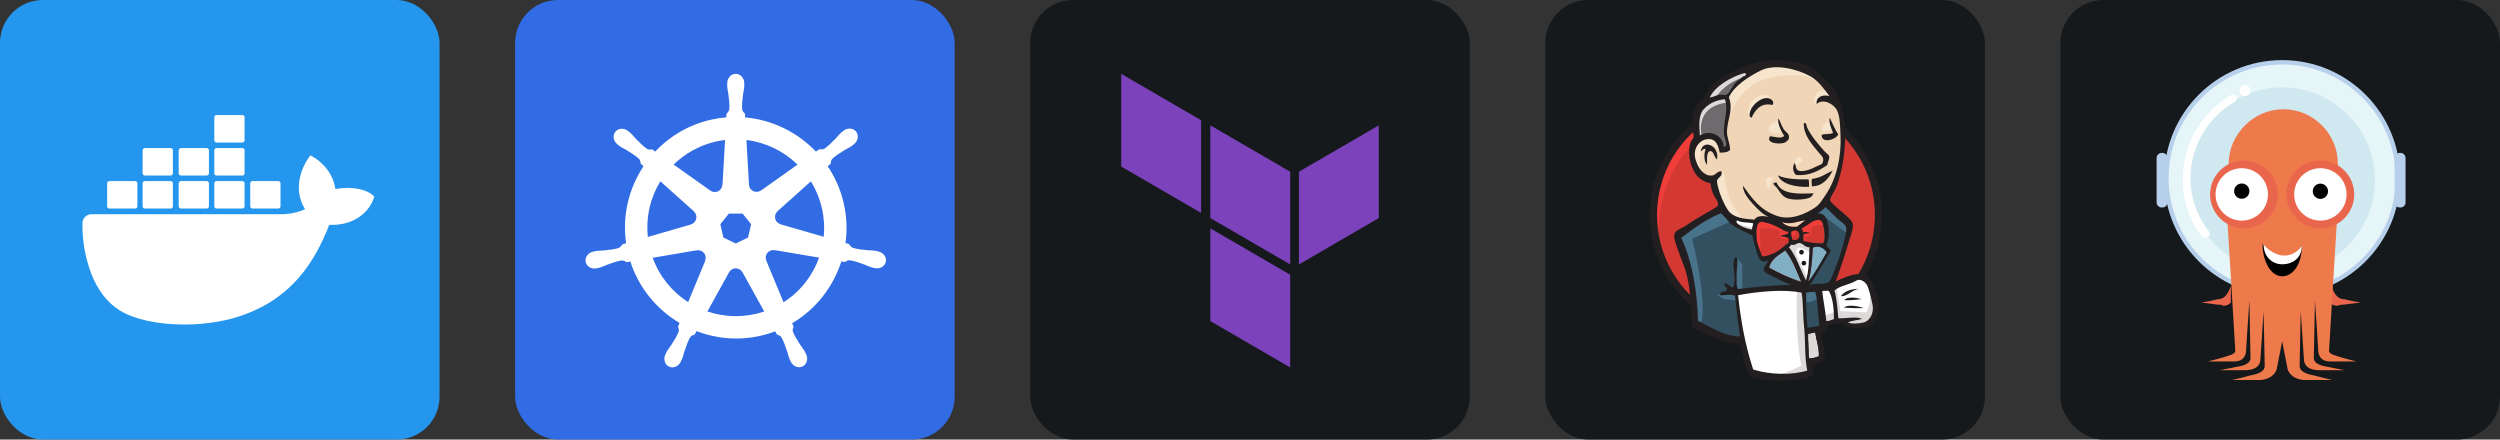 <svg width="273" height="48" viewBox="0 0 1456 256" 
        fill="none" xmlns="http://www.w3.org/2000/svg" xmlns:xlink="http://www.w3.org/1999/xlink" version="1.1">
        <rect x="0" y="0" width="1456" height="256" fill="#333333" stroke="none"/>
        <defs>
            




        </defs>
        
            <g transform="translate(0, 0)">
                <svg width="256" height="256" viewBox="0 0 256 256" fill="none" xmlns="http://www.w3.org/2000/svg">
<rect width="256" height="256" rx="25" fill="#2496ED"/>
<path d="M147.046 121.464H162.056C162.404 121.464 162.738 121.326 162.985 121.08C163.232 120.835 163.372 120.501 163.373 120.153V106.787C163.373 106.438 163.235 106.103 162.987 105.855C162.74 105.608 162.405 105.47 162.056 105.47H147.046C146.699 105.47 146.365 105.608 146.12 105.853C145.874 106.099 145.736 106.432 145.736 106.78V120.153C145.736 120.876 146.324 121.464 147.046 121.464ZM126.122 83.001H141.125C141.474 83.001 141.809 82.862 142.056 82.615C142.303 82.368 142.442 82.033 142.442 81.684V68.31C142.44 67.962 142.301 67.629 142.054 67.383C141.807 67.138 141.473 67 141.125 67H126.122C125.775 67 125.441 67.138 125.196 67.384C124.95 67.63 124.812 67.963 124.812 68.31V81.684C124.812 82.406 125.393 83.001 126.122 83.001ZM126.122 102.232H141.125C141.473 102.231 141.808 102.091 142.054 101.845C142.301 101.598 142.44 101.264 142.442 100.915V87.549C142.44 87.201 142.301 86.867 142.054 86.622C141.807 86.376 141.473 86.238 141.125 86.238H126.122C125.775 86.238 125.441 86.376 125.196 86.622C124.95 86.868 124.812 87.201 124.812 87.549V100.915C124.812 101.637 125.393 102.225 126.122 102.232ZM105.368 102.232H120.385C120.732 102.229 121.063 102.088 121.307 101.842C121.551 101.595 121.688 101.262 121.688 100.915V87.549C121.688 87.201 121.55 86.868 121.304 86.622C121.058 86.376 120.725 86.238 120.378 86.238H105.375C105.028 86.238 104.694 86.376 104.448 86.622C104.203 86.868 104.065 87.201 104.065 87.549V100.915C104.065 101.637 104.653 102.225 105.375 102.232M84.38 102.232H99.39C99.738 102.231 100.071 102.091 100.317 101.844C100.562 101.597 100.7 101.263 100.7 100.915V87.549C100.7 87.201 100.562 86.868 100.316 86.622C100.071 86.376 99.737 86.238 99.39 86.238H84.38C84.032 86.238 83.698 86.376 83.451 86.622C83.204 86.867 83.064 87.201 83.063 87.549V100.915C83.063 101.637 83.658 102.225 84.38 102.232ZM126.122 121.464H141.125C141.473 121.464 141.807 121.326 142.054 121.08C142.301 120.835 142.44 120.501 142.442 120.153V106.787C142.442 106.438 142.303 106.103 142.056 105.855C141.809 105.608 141.474 105.47 141.125 105.47H126.122C125.775 105.47 125.441 105.608 125.196 105.853C124.95 106.099 124.812 106.432 124.812 106.78V120.153C124.812 120.876 125.393 121.464 126.122 121.464ZM105.368 121.464H120.385C120.731 121.462 121.062 121.323 121.307 121.077C121.551 120.832 121.688 120.5 121.688 120.153V106.787C121.689 106.615 121.656 106.444 121.591 106.285C121.526 106.126 121.43 105.981 121.309 105.858C121.188 105.736 121.044 105.639 120.886 105.572C120.727 105.505 120.557 105.47 120.385 105.47H105.368C105.022 105.471 104.69 105.61 104.446 105.856C104.202 106.101 104.065 106.434 104.065 106.78V120.153C104.065 120.876 104.653 121.464 105.375 121.464M84.38 121.464H99.39C99.737 121.464 100.071 121.326 100.316 121.08C100.562 120.834 100.7 120.501 100.7 120.153V106.787C100.701 106.615 100.668 106.444 100.603 106.285C100.538 106.126 100.442 105.981 100.321 105.858C100.2 105.736 100.056 105.639 99.898 105.572C99.739 105.505 99.569 105.47 99.397 105.47H84.38C84.031 105.47 83.696 105.608 83.448 105.855C83.201 106.103 83.063 106.438 83.063 106.787V120.153C83.063 120.876 83.658 121.464 84.38 121.464ZM63.697 121.464H78.713C79.06 121.462 79.391 121.323 79.635 121.077C79.88 120.832 80.017 120.5 80.017 120.153V106.787C80.018 106.615 79.985 106.444 79.92 106.285C79.855 106.126 79.759 105.981 79.638 105.858C79.517 105.736 79.373 105.639 79.214 105.572C79.056 105.505 78.885 105.47 78.713 105.47H63.697C63.35 105.471 63.019 105.61 62.775 105.856C62.531 106.101 62.393 106.434 62.393 106.78V120.153C62.393 120.876 62.967 121.464 63.697 121.464ZM216.321 113.049C215.861 112.687 211.561 109.436 202.48 109.436C200.086 109.443 197.692 109.649 195.326 110.052C193.57 98.011 183.618 92.132 183.171 91.877L180.735 90.467L179.134 92.783C177.122 95.886 175.663 99.314 174.799 102.912C173.17 109.783 174.161 116.243 177.653 121.761C173.439 124.113 166.674 124.687 165.3 124.736H53.32C51.914 124.738 50.566 125.296 49.57 126.289C48.575 127.282 48.013 128.629 48.007 130.035C47.876 139.844 49.537 149.595 52.909 158.807C56.769 168.922 62.507 176.374 69.98 180.935C78.338 186.057 91.938 188.989 107.344 188.989C114.307 189.01 121.249 188.38 128.098 187.105C137.61 185.358 146.763 182.032 155.178 177.266C162.12 173.25 168.353 168.143 173.665 162.136C182.534 152.092 187.818 140.907 191.749 130.97H193.315C203.033 130.97 209.004 127.081 212.298 123.822C214.487 121.747 216.194 119.218 217.306 116.413L218 114.373L216.321 113.049Z" fill="white"/>
</svg>
            </g>

            <g transform="translate(300, 0)">
                <svg width="256" height="256" viewBox="0 0 256 256" fill="none" xmlns="http://www.w3.org/2000/svg">
<rect width="256" height="256" rx="25" fill="#326CE5"/>
<path d="M128.495 43C125.752 43 123.527 45.471 123.528 48.519C123.528 48.566 123.537 48.611 123.538 48.657C123.534 49.071 123.514 49.57 123.528 49.931C123.593 51.689 123.976 53.034 124.207 54.654C124.625 58.12 124.975 60.994 124.759 63.665C124.549 64.672 123.807 65.593 123.146 66.233L123.029 68.335C120.048 68.582 117.047 69.034 114.05 69.714C101.152 72.643 90.048 79.286 81.594 88.256C81.045 87.882 80.085 87.194 79.8 86.983C78.913 87.102 78.017 87.376 76.849 86.696C74.626 85.2 72.602 83.134 70.152 80.646C69.03 79.456 68.217 78.323 66.883 77.176C66.58 76.915 66.118 76.563 65.779 76.295C64.737 75.463 63.507 75.03 62.319 74.989C60.792 74.937 59.322 75.534 58.36 76.74C56.65 78.885 57.198 82.164 59.581 84.064C59.605 84.083 59.631 84.098 59.655 84.117C59.983 84.382 60.384 84.723 60.685 84.945C62.1 85.99 63.393 86.525 64.803 87.354C67.774 89.189 70.236 90.71 72.19 92.544C72.953 93.357 73.086 94.79 73.188 95.41L74.78 96.832C66.257 109.658 62.313 125.5 64.644 141.642L62.563 142.247C62.015 142.955 61.24 144.069 60.43 144.402C57.874 145.207 54.998 145.503 51.525 145.867C49.895 146.002 48.488 145.921 46.76 146.249C46.379 146.321 45.849 146.459 45.433 146.557C45.419 146.559 45.405 146.564 45.391 146.567C45.368 146.572 45.338 146.583 45.316 146.588C42.389 147.296 40.508 149.987 41.113 152.638C41.719 155.29 44.579 156.903 47.524 156.268C47.545 156.263 47.576 156.262 47.598 156.257C47.632 156.25 47.661 156.234 47.694 156.225C48.104 156.135 48.619 156.035 48.978 155.939C50.677 155.484 51.908 154.815 53.436 154.23C56.722 153.051 59.444 152.067 62.096 151.683C63.204 151.596 64.371 152.366 64.951 152.691L67.117 152.32C72.099 167.767 82.541 180.253 95.763 188.087L94.86 190.253C95.186 191.093 95.544 192.231 95.302 193.061C94.338 195.561 92.686 198.2 90.806 201.142C89.895 202.501 88.964 203.556 88.142 205.112C87.945 205.484 87.695 206.056 87.505 206.449C86.229 209.18 87.165 212.326 89.617 213.507C92.085 214.695 95.148 213.442 96.474 210.705C96.476 210.701 96.482 210.698 96.484 210.694C96.486 210.691 96.483 210.687 96.484 210.684C96.673 210.296 96.941 209.786 97.1 209.421C97.804 207.808 98.038 206.427 98.533 204.867C99.847 201.566 100.569 198.102 102.378 195.944C102.874 195.353 103.681 195.126 104.519 194.901L105.644 192.864C117.17 197.288 130.073 198.475 142.961 195.549C145.901 194.881 148.74 194.017 151.484 192.98C151.8 193.541 152.388 194.619 152.545 194.891C153.396 195.168 154.325 195.311 155.082 196.43C156.435 198.742 157.361 201.478 158.489 204.783C158.984 206.342 159.228 207.724 159.932 209.336C160.093 209.703 160.359 210.22 160.548 210.609C161.871 213.355 164.943 214.613 167.415 213.422C169.867 212.241 170.804 209.095 169.527 206.364C169.337 205.971 169.076 205.399 168.879 205.027C168.058 203.471 167.126 202.427 166.215 201.068C164.335 198.126 162.775 195.682 161.811 193.182C161.408 191.892 161.879 191.091 162.193 190.253C162.005 190.037 161.602 188.819 161.365 188.247C175.106 180.133 185.241 167.182 190 152.224C190.643 152.325 191.76 152.523 192.123 152.596C192.87 152.103 193.557 151.46 194.904 151.566C197.556 151.95 200.278 152.935 203.564 154.113C205.092 154.699 206.323 155.378 208.022 155.833C208.381 155.929 208.896 156.019 209.306 156.109C209.339 156.117 209.369 156.133 209.402 156.141C209.424 156.146 209.455 156.146 209.476 156.151C212.422 156.785 215.282 155.173 215.887 152.521C216.492 149.87 214.612 147.178 211.684 146.472C211.258 146.375 210.654 146.21 210.24 146.132C208.512 145.805 207.105 145.885 205.475 145.75C202.002 145.386 199.126 145.09 196.57 144.285C195.528 143.881 194.787 142.641 194.426 142.131L192.42 141.547C193.46 134.023 193.18 126.192 191.38 118.356C189.564 110.448 186.353 103.215 182.072 96.843C182.587 96.375 183.558 95.514 183.834 95.261C183.914 94.37 183.845 93.436 184.768 92.449C186.721 90.614 189.184 89.093 192.155 87.259C193.565 86.429 194.868 85.894 196.284 84.849C196.604 84.613 197.041 84.239 197.377 83.968C199.759 82.068 200.308 78.79 198.597 76.645C196.887 74.501 193.572 74.299 191.189 76.199C190.85 76.468 190.39 76.818 190.085 77.08C188.752 78.227 187.928 79.361 186.806 80.551C184.356 83.039 182.331 85.115 180.109 86.611C179.145 87.172 177.734 86.978 177.094 86.94L175.205 88.288C164.432 76.992 149.765 69.769 133.971 68.366C133.927 67.705 133.869 66.508 133.855 66.148C133.208 65.529 132.427 65.001 132.231 63.665C132.015 60.994 132.375 58.12 132.793 54.654C133.024 53.034 133.407 51.689 133.473 49.931C133.487 49.531 133.464 48.951 133.462 48.519C133.462 45.471 131.238 43 128.495 43ZM122.275 81.527L120.8 107.584L120.694 107.637C120.595 109.968 118.676 111.829 116.321 111.829C115.356 111.829 114.466 111.519 113.742 110.99L113.699 111.012L92.334 95.866C98.901 89.409 107.3 84.638 116.979 82.44C118.747 82.038 120.515 81.741 122.275 81.527ZM134.725 81.527C146.026 82.917 156.477 88.034 164.485 95.877L143.258 110.927L143.184 110.895C141.3 112.271 138.645 111.93 137.177 110.088C136.575 109.334 136.259 108.447 136.221 107.552L136.2 107.541L134.725 81.527ZM84.587 105.599L104.094 123.048L104.073 123.154C105.834 124.684 106.093 127.341 104.625 129.182C104.023 129.936 103.218 130.442 102.354 130.679L102.332 130.764L77.327 137.981C76.054 126.343 78.797 115.03 84.587 105.599ZM172.265 105.609C175.164 110.307 177.358 115.555 178.665 121.243C179.956 126.864 180.28 132.474 179.748 137.896L154.615 130.657L154.594 130.551C152.343 129.936 150.96 127.647 151.484 125.351C151.698 124.41 152.198 123.614 152.874 123.026L152.864 122.973L172.265 105.609ZM124.493 124.395H132.486L137.453 130.604L135.67 138.352L128.495 141.802L121.299 138.342L119.516 130.594L124.493 124.395ZM150.115 145.644C150.454 145.627 150.792 145.657 151.123 145.718L151.165 145.665L177.031 150.038C173.245 160.673 166.002 169.886 156.324 176.052L146.283 151.8L146.315 151.757C145.393 149.614 146.316 147.101 148.438 146.079C148.981 145.817 149.549 145.672 150.115 145.644ZM106.673 145.75C108.647 145.778 110.418 147.148 110.876 149.157C111.091 150.097 110.987 151.029 110.632 151.853L110.706 151.948L100.772 175.956C91.484 169.996 84.086 161.072 80.129 150.123L105.771 145.771L105.814 145.824C106.1 145.771 106.391 145.746 106.673 145.75ZM128.336 156.268C129.023 156.243 129.721 156.384 130.384 156.703C131.253 157.122 131.925 157.781 132.348 158.571H132.443L145.084 181.411C143.443 181.961 141.757 182.431 140.032 182.823C130.364 185.018 120.727 184.353 112.001 181.38L124.61 158.582H124.631C125.388 157.167 126.823 156.324 128.336 156.268Z" fill="white"/>
</svg>
            </g>

            <g transform="translate(600, 0)">
                <svg width="256" height="256" viewBox="0 0 256 256" fill="none" xmlns="http://www.w3.org/2000/svg" id="terraform">
<style>
#terraform {
    rect {fill: #15191C}

    @media (prefers-color-scheme: light) {
        rect {fill: #F4F2ED}
    }
}
</style>
<rect width="256" height="256" rx="25" fill="#15191C"/>
<path fill-rule="evenodd" clip-rule="evenodd" d="M104.9 73L151.4 100V154L104.9 127V73Z" fill="#7B42BC"/>
<path fill-rule="evenodd" clip-rule="evenodd" d="M156.5 100V154L203 127V73L156.5 100Z" fill="#7B42BC"/>
<path fill-rule="evenodd" clip-rule="evenodd" d="M53 43V97L99.5 124V70L53 43Z" fill="#7B42BC"/>
<path fill-rule="evenodd" clip-rule="evenodd" d="M104.9 187L151.4 214V160L104.9 133V187Z" fill="#7B42BC"/>
</svg>
            </g>

            <g transform="translate(900, 0)">
                <svg width="256" height="256" viewBox="0 0 256 256" fill="none" xmlns="http://www.w3.org/2000/svg" id="jenkins">
<style>
#jenkins {
    rect {fill: #15191C}

    @media (prefers-color-scheme: light) {
        rect {fill: #F4F2ED}
    }
}
</style>
<rect width="256" height="256" rx="25" fill="#15191C"/>
<path fill-rule="evenodd" clip-rule="evenodd" d="M193.968 124.948C193.968 161.931 164.657 191.911 128.501 191.911C92.345 191.911 63.034 161.931 63.034 124.948C63.034 87.965 92.345 57.984 128.501 57.984C164.657 57.984 193.968 87.965 193.968 124.948Z" fill="#D33833"/>
<path d="M65.702 141.533C65.702 141.533 60.963 71.701 125.308 69.706L120.819 62.224L85.903 73.946L75.927 85.418L67.198 102.128L62.21 121.581L63.706 134.55" fill="#EF3D3A"/>
<path d="M83.662 79.267C72.175 91.02 65.067 107.247 65.067 125.198C65.067 143.146 72.175 159.375 83.662 171.125C95.153 182.876 110.991 190.127 128.5 190.127C146.009 190.127 161.848 182.876 173.339 171.125C184.824 159.375 191.934 143.146 191.934 125.198C191.934 107.247 184.824 91.02 173.339 79.267C161.848 67.519 146.009 60.268 128.5 60.267C110.991 60.268 95.153 67.519 83.662 79.267ZM80.754 173.968C68.547 161.484 61 144.23 61 125.198C61 106.163 68.547 88.911 80.754 76.426C92.959 63.939 109.853 56.199 128.5 56.201C147.147 56.199 164.043 63.939 176.245 76.426C188.454 88.911 196.001 106.165 196 125.198C196.001 144.23 188.454 161.484 176.245 173.968C164.043 186.455 147.147 194.194 128.5 194.194C109.853 194.194 92.959 186.455 80.754 173.968Z" fill="#231F20"/>
<path fill-rule="evenodd" clip-rule="evenodd" d="M156.059 125.319L146.083 126.816L132.615 128.312L123.886 128.561L115.406 128.312L108.922 126.317L103.185 120.082L98.696 107.363L97.699 104.619L91.713 102.624L88.222 96.888L85.728 88.658L88.471 81.425L94.955 79.18L100.193 81.675L102.687 87.161L105.68 86.662L106.677 85.416L105.68 79.679L105.43 72.447L106.926 62.471L106.868 56.773L111.416 49.502L119.396 43.766L133.363 37.78L148.825 40.025L162.293 49.752L168.528 59.727L172.519 66.96L173.516 84.917L170.523 100.38L165.037 114.096L159.799 121.329" fill="#F0D6B7"/>
<path fill-rule="evenodd" clip-rule="evenodd" d="M147.579 168.465L111.914 169.961V175.947L114.907 196.896L113.411 198.643L88.471 190.162L86.725 187.17L84.231 158.988L78.496 142.029L77.248 138.039L97.2 124.322L103.435 121.827L108.922 128.561L113.66 132.801L119.147 134.547L121.641 135.295L124.634 148.263L126.878 151.007L132.615 149.012L128.624 156.744L150.322 166.968L147.579 168.465Z" fill="#335061"/>
<path fill-rule="evenodd" clip-rule="evenodd" d="M88.471 81.425L94.955 79.18L100.193 81.675L102.687 87.161L105.68 86.662L106.428 83.669L104.932 77.934L106.428 64.216L105.181 56.734L109.67 51.497L119.396 43.766L116.653 40.025L102.936 46.759L97.2 51.248L93.958 58.231L88.97 64.965L87.473 72.946L88.471 81.425Z" fill="#6D6B6D"/>
<path fill-rule="evenodd" clip-rule="evenodd" d="M98.696 57.982C98.696 57.982 102.437 48.754 117.401 44.265C132.365 39.776 118.149 41.022 118.149 41.022L101.939 47.258L95.703 53.492L92.96 58.481L98.696 57.982Z" fill="#DCD9D8"/>
<path fill-rule="evenodd" clip-rule="evenodd" d="M91.214 79.679C91.214 79.679 85.977 62.221 105.929 59.727L105.181 56.734L91.464 59.977L87.473 72.946L88.471 81.425L91.214 79.679Z" fill="#DCD9D8"/>
<path fill-rule="evenodd" clip-rule="evenodd" d="M99.195 102.873L102.461 99.709C102.461 99.709 103.934 99.881 104.183 101.626C104.432 103.372 105.181 119.085 115.905 127.565C116.883 128.338 107.924 126.317 107.924 126.317L99.943 113.847" fill="#F7E4CD"/>
<path fill-rule="evenodd" clip-rule="evenodd" d="M145.086 98.135C145.086 98.135 145.667 90.575 147.703 91.157C149.739 91.738 149.739 93.774 149.739 93.774C149.739 93.774 144.795 96.972 145.086 98.135Z" fill="#F7E4CD"/>
<path d="M165.785 70.452C165.785 70.452 161.674 71.32 161.296 74.941C160.917 78.563 165.785 75.689 166.533 75.44" fill="#F7E4CD"/>
<path d="M135.608 70.702C135.608 70.702 130.12 71.45 130.12 74.941C130.12 78.433 136.356 78.184 138.102 76.687" fill="#F7E4CD"/>
<path fill-rule="evenodd" clip-rule="evenodd" d="M101.689 86.912C101.689 86.912 92.211 81.176 91.214 86.663C90.217 92.15 87.972 96.14 92.711 101.876L89.469 100.879L86.476 93.148L85.479 85.666L91.214 79.679L97.699 80.178L101.44 83.171L101.689 86.912Z" fill="#F7E4CD"/>
<path fill-rule="evenodd" clip-rule="evenodd" d="M106.178 71.2C106.178 71.2 110.418 49.253 131.867 45.013C149.525 41.523 158.801 45.761 162.293 49.752C162.293 49.752 146.581 31.047 131.617 36.783C116.653 42.52 105.68 52.994 105.929 59.727C106.354 71.196 106.178 71.2 106.178 71.2Z" fill="#F7E4CD"/>
<path fill-rule="evenodd" clip-rule="evenodd" d="M164.039 52.245C164.039 52.245 156.807 51.996 156.557 58.481C156.557 58.481 156.557 59.478 157.056 60.475C157.056 60.475 162.793 53.991 166.284 57.483" fill="#F7E4CD"/>
<path fill-rule="evenodd" clip-rule="evenodd" d="M132.369 61.151C132.369 61.151 131.124 51.198 122.638 56.984C117.152 60.725 117.651 65.963 118.648 66.96C119.646 67.958 119.374 69.967 120.134 68.588C120.893 67.209 120.643 62.72 123.387 61.474C126.13 60.226 130.627 58.833 132.369 61.151Z" fill="#F7E4CD"/>
<path fill-rule="evenodd" clip-rule="evenodd" d="M108.922 128.561L85.479 139.036C85.479 139.036 95.205 177.693 90.217 189.664L86.725 188.418L86.476 173.703L79.992 145.771L77.248 138.039L101.689 121.579L108.922 128.561Z" fill="#49728B"/>
<path fill-rule="evenodd" clip-rule="evenodd" d="M111.332 149.943L114.658 154.001V168.965H110.667C110.667 168.965 110.169 158.49 110.169 157.242C110.169 155.995 110.667 151.506 110.667 151.506" fill="#49728B"/>
<path fill-rule="evenodd" clip-rule="evenodd" d="M111.416 171.209L100.193 171.707L103.435 173.952L111.416 175.199" fill="#49728B"/>
<path fill-rule="evenodd" clip-rule="evenodd" d="M149.824 168.715L159.051 168.465L161.296 191.41L151.818 192.657L149.824 168.715Z" fill="#335061"/>
<path fill-rule="evenodd" clip-rule="evenodd" d="M152.317 168.715L166.284 167.966C166.284 167.966 172.02 153.501 172.02 152.753C172.02 152.005 177.008 131.804 177.008 131.804L165.785 120.083L163.54 118.087L157.555 124.073V147.267L152.317 168.715Z" fill="#335061"/>
<path fill-rule="evenodd" clip-rule="evenodd" d="M158.552 166.969L149.824 168.715L151.07 175.698C154.312 177.195 159.799 173.204 159.799 173.204" fill="#49728B"/>
<path fill-rule="evenodd" clip-rule="evenodd" d="M158.802 123.325L176.26 136.293L176.759 130.308L163.54 118.087L158.802 123.325Z" fill="#49728B"/>
<path fill-rule="evenodd" clip-rule="evenodd" d="M120.071 217.849L114.907 196.896L112.339 181.436L111.914 169.961L135.284 168.717L149.824 168.715L148.502 194.904L150.746 215.105L150.497 218.846L131.543 220.343L120.071 217.849Z" fill="white"/>
<path fill-rule="evenodd" clip-rule="evenodd" d="M146.581 168.465C146.581 168.465 145.334 194.403 149.075 212.858C149.075 212.858 141.593 217.597 130.619 218.844L151.569 218.096L154.063 216.599L151.07 175.698L150.322 166.968" fill="#DCD9D8"/>
<path fill-rule="evenodd" clip-rule="evenodd" d="M161.721 189.417L171.447 186.674L189.902 185.676L192.646 177.197L187.658 162.482L181.922 161.734L173.941 164.228L166.284 167.966L162.219 167.221L159.051 168.465" fill="white"/>
<path fill-rule="evenodd" clip-rule="evenodd" d="M161.545 184.427C161.545 184.427 168.029 181.435 169.027 181.684L166.284 167.966L169.526 166.72C169.526 166.72 171.77 179.688 171.77 181.185C171.77 181.185 185.736 181.933 186.983 181.933C186.983 181.933 189.976 176.197 189.228 170.211L191.972 178.192L192.221 182.681L188.231 188.667L183.742 189.664L176.26 189.415L173.766 186.173L165.037 187.42L162.293 188.418" fill="#DCD9D8"/>
<path d="M151.744 166.722L146.258 152.756L140.521 144.526C140.521 144.526 141.768 141.034 143.514 141.034C145.26 141.034 149.25 141.034 149.25 141.034L154.737 143.029L154.239 152.257L151.744 166.722Z" fill="white"/>
<path fill-rule="evenodd" clip-rule="evenodd" d="M152.816 161.981C152.816 161.981 145.833 148.514 145.833 146.519C145.833 146.519 147.079 143.526 148.825 144.274C150.572 145.022 154.313 147.017 154.313 147.017V142.279L145.833 140.532L140.097 141.281L149.824 164.226L151.818 164.475" fill="#DCD9D8"/>
<path d="M122.316 129.063L115.406 128.312L108.922 126.317V128.561L112.09 132.055L122.066 136.545" fill="white"/>
<path fill-rule="evenodd" clip-rule="evenodd" d="M111.167 129.811C111.167 129.811 118.899 133.053 121.393 132.305L121.641 135.295L114.659 133.802L110.419 130.809L111.167 129.811Z" fill="#DCD9D8"/>
<path fill-rule="evenodd" clip-rule="evenodd" d="M161.694 141.883C157.462 141.759 153.639 141.256 150.291 140.312C150.519 138.939 150.093 137.593 150.435 136.604C151.368 135.932 152.932 135.943 154.342 135.785C153.122 135.186 151.409 134.949 150.002 135.295C149.969 134.343 149.542 133.752 149.283 133.007C151.662 132.158 157.279 126.591 160.438 128.434C161.944 129.311 162.583 134.319 162.7 136.755C162.797 138.775 162.517 140.813 161.694 141.883Z" fill="#D33833"/>
<path fill-rule="evenodd" clip-rule="evenodd" d="M141.457 134.965C141.446 135.285 141.433 135.608 141.42 135.931C140.099 136.799 137.965 136.788 136.515 137.518C138.653 137.611 140.336 138.126 141.792 138.852C141.76 139.658 141.729 140.464 141.697 141.271C139.276 142.929 137.063 145.398 134.212 146.953C132.863 147.688 128.132 149.58 126.697 149.246C125.886 149.057 125.812 148.05 125.488 147.101C124.797 145.068 123.205 141.832 123.067 138.772C122.89 134.907 122.5 128.429 126.665 129.225C130.025 129.866 133.934 131.414 136.536 132.836C138.126 133.705 139.045 134.78 141.457 134.965Z" fill="#D33833"/>
<path fill-rule="evenodd" clip-rule="evenodd" d="M143.863 139.577C143.493 137.472 143.066 136.871 143.231 135.034C148.846 131.29 149.901 141.465 143.863 139.577Z" fill="#D33833"/>
<path fill-rule="evenodd" clip-rule="evenodd" d="M151.993 141.284C151.993 141.284 150.247 138.789 151.494 138.041C152.742 137.293 153.989 138.042 154.737 136.794C155.485 135.547 154.737 134.799 154.986 133.303C155.235 131.806 156.483 131.556 157.73 131.307C158.976 131.058 162.469 130.559 162.967 131.806L161.471 127.317L158.478 126.32L149.001 131.806L148.502 134.55V140.036" fill="#EF3D3A"/>
<path fill-rule="evenodd" clip-rule="evenodd" d="M125.807 149.514C125.507 145.622 125.19 141.735 124.837 137.846C124.309 132.04 126.232 133.053 131.265 133.053C132.033 133.053 135.998 133.97 136.281 134.55C137.641 137.328 134.007 136.711 137.848 138.806C141.091 140.574 146.819 137.732 145.509 133.802C144.776 132.928 141.688 133.529 140.582 132.955C138.634 131.945 136.685 130.935 134.737 129.925C132.258 128.639 126.528 126.764 123.886 128.561C117.189 133.116 124.308 144.495 126.697 149.246" fill="#EF3D3A"/>
<path fill-rule="evenodd" clip-rule="evenodd" d="M132.369 61.151C125.572 59.568 122.194 63.996 120.134 68.588C118.294 68.142 119.026 65.64 119.491 64.365C120.708 61.019 125.611 56.565 129.617 57.169C131.341 57.429 133.674 59.005 132.369 61.151Z" fill="#231F20"/>
<path fill-rule="evenodd" clip-rule="evenodd" d="M165.489 68.892C165.596 68.896 165.705 68.9 165.812 68.905C167.348 72.096 168.677 75.476 170.615 78.293C169.317 81.316 160.785 83.992 160.917 78.563C162.762 77.757 165.947 78.398 167.583 77.368C166.637 74.773 165.272 72.563 165.489 68.892Z" fill="#231F20"/>
<path fill-rule="evenodd" clip-rule="evenodd" d="M135.85 68.975C137.307 71.647 137.781 74.454 139.853 76.473C140.786 77.382 142.6 78.49 141.701 81.019C141.491 81.615 139.955 82.945 139.068 83.206C135.829 84.162 128.282 83.403 130.838 79.365C133.517 79.49 137.117 81.105 139.119 79.16C137.582 76.702 134.841 71.84 135.85 68.975Z" fill="#231F20"/>
<path fill-rule="evenodd" clip-rule="evenodd" d="M164.273 96.13C159.397 99.263 153.959 102.669 145.968 101.879C144.261 100.395 143.61 97.091 145.269 94.91C146.132 96.394 145.59 99.124 147.996 99.535C152.53 100.311 157.807 96.761 161.068 95.521C163.091 92.111 160.894 90.857 159.072 88.663C155.342 84.167 150.339 78.594 150.521 71.864C152.029 70.771 152.159 73.532 152.375 74.035C154.322 78.593 159.224 84.422 162.801 88.323C163.679 89.284 165.126 90.206 165.287 90.841C165.75 92.688 164.08 94.901 164.273 96.13Z" fill="#231F20"/>
<path fill-rule="evenodd" clip-rule="evenodd" d="M99.982 92.832C98.454 91.96 98.09 88.117 96.295 88.007C93.731 87.852 94.198 92.993 94.209 95.999C92.443 94.396 92.133 89.462 93.43 86.928C91.952 86.202 91.292 87.728 90.472 88.266C91.525 80.612 101.669 84.716 99.982 92.832Z" fill="#231F20"/>
<path fill-rule="evenodd" clip-rule="evenodd" d="M167.379 99.317C165.108 103.638 161.897 108.397 155.236 108.535C155.101 107.14 154.997 105.016 155.244 104.176C160.336 103.687 163.48 101.095 167.379 99.317Z" fill="#231F20"/>
<path fill-rule="evenodd" clip-rule="evenodd" d="M135.465 102.119C139.714 104.353 147.522 104.593 153.297 104.424C153.606 105.689 153.599 107.252 153.611 108.795C146.188 109.165 137.412 107.328 135.465 102.119Z" fill="#231F20"/>
<path fill-rule="evenodd" clip-rule="evenodd" d="M134.658 106.284C137.596 113.661 147.693 112.812 156.209 112.608C155.834 113.566 155.021 114.697 154.011 115.106C151.283 116.217 143.756 117.059 139.968 115.047C137.566 113.77 136.022 110.884 134.706 109.193C134.07 108.376 130.905 106.289 134.658 106.284Z" fill="#231F20"/>
<path fill-rule="evenodd" clip-rule="evenodd" d="M163.919 146.973C160.471 152.878 157.172 158.943 153.082 164.152C154.797 159.109 155.531 150.67 155.79 144.237C159.377 142.558 162.449 144.615 163.919 146.973Z" fill="#81B0C4"/>
<path fill-rule="evenodd" clip-rule="evenodd" d="M182.471 168.196C178.611 168.969 175.899 172.72 172.133 172.48C174.203 169.562 177.829 168.332 182.471 168.196Z" fill="#231F20"/>
<path fill-rule="evenodd" clip-rule="evenodd" d="M184.174 174.237C181.028 174.569 177.332 175.079 174.141 174.816C175.652 172.509 181.472 173.305 184.174 174.237Z" fill="#231F20"/>
<path fill-rule="evenodd" clip-rule="evenodd" d="M185.264 179.445C181.728 179.522 177.333 179.451 173.972 179.169C175.96 177.034 182.971 178.377 185.264 179.445Z" fill="#231F20"/>
<path fill-rule="evenodd" clip-rule="evenodd" d="M157.266 193.698C157.773 198.138 159.534 202.638 159.313 207.501C157.358 208.16 156.235 208.737 153.615 208.734C153.431 204.6 152.878 198.282 153.043 194.342C154.331 194.427 156.231 193.422 157.266 193.698Z" fill="#DCD9D8"/>
<path fill-rule="evenodd" clip-rule="evenodd" d="M151.565 128.252C149.79 129.41 148.278 130.857 146.573 132.095C142.791 132.282 140.728 131.833 137.95 129.662C137.995 129.488 138.274 129.565 138.285 129.351C142.333 131.155 147.478 128.617 151.565 128.252Z" fill="#F0D6B7"/>
<path fill-rule="evenodd" clip-rule="evenodd" d="M130.316 155.843C131.428 151.024 135.786 148.528 139.743 145.875C143.828 151.058 146.312 157.724 149.047 164.157C142.584 162.209 135.98 159.048 130.316 155.843Z" fill="#81B0C4"/>
<path fill-rule="evenodd" clip-rule="evenodd" d="M153.043 194.342C152.878 198.282 153.431 204.6 153.615 208.734C156.235 208.737 157.358 208.16 159.313 207.501C159.534 202.638 157.773 198.138 157.266 193.698C156.231 193.422 154.331 194.427 153.043 194.342ZM112.256 171.934C113.983 187.813 116.485 201.162 121.073 215.223C131.257 218.315 143.534 218.584 152.536 215.794C150.883 207.858 151.605 198.196 150.639 189.727C149.911 183.362 150.282 176.957 149.284 170.462C138.377 168.193 122.96 169.932 112.256 171.934ZM151.863 170.562C151.771 177.382 152.168 184.109 152.689 190.937C155.308 190.544 157.085 190.281 159.518 189.748C158.728 183.174 158.825 175.778 157.216 169.963C155.356 169.98 153.718 169.941 151.863 170.562ZM165.147 169.463C163.905 169.178 162.458 169.452 161.27 169.475C161.828 175.034 163.183 181.168 163.659 187.004C165.527 187.062 166.526 186.181 168.062 185.884C168.145 180.762 167.615 173.705 165.147 169.463ZM185.262 187.841C189.156 186.895 191.605 182.125 190.516 177.227C189.785 173.935 188.483 167.736 187.09 165.63C186.06 164.072 183.269 162.033 181.04 163.46C177.414 165.782 171.027 166.456 168.383 169.266C169.708 173.681 170.12 179.744 170.667 185.337C175.196 185.62 180.77 184.091 184.537 185.713C181.907 186.565 178.494 186.572 176.222 187.813C178.079 188.71 182.427 188.529 185.262 187.841ZM149.047 164.157C146.312 157.724 143.828 151.058 139.743 145.875C135.786 148.528 131.428 151.024 130.316 155.843C135.98 159.048 142.584 162.209 149.047 164.157ZM155.79 144.237C155.531 150.67 154.797 159.109 153.082 164.152C157.172 158.943 160.471 152.878 163.919 146.973C162.449 144.615 159.377 142.558 155.79 144.237ZM148.146 141.521C146.597 141.354 145.281 143.302 143.266 142.46C142.805 142.97 142.385 143.523 141.914 144.021C146.365 149.384 148.387 156.993 151.824 163.296C153.669 157.242 153.456 150.609 153.862 144.001C151.328 144.162 149.922 141.709 148.146 141.521ZM143.863 139.577C143.493 137.472 143.066 136.871 143.231 135.034C148.846 131.29 149.901 141.465 143.863 139.577ZM136.536 132.836C133.934 131.414 130.025 129.866 126.665 129.225C122.5 128.428 122.89 134.907 123.067 138.772C123.205 141.832 124.797 145.068 125.488 147.101C125.812 148.05 125.886 149.057 126.697 149.246C128.132 149.58 132.863 147.688 134.212 146.953C137.063 145.398 139.276 142.929 141.697 141.271C141.729 140.464 141.76 139.658 141.792 138.852C140.336 138.126 138.653 137.611 136.515 137.518C137.965 136.788 140.099 136.799 141.42 135.931C141.433 135.608 141.446 135.285 141.457 134.965C139.045 134.78 138.126 133.705 136.536 132.836ZM111.685 128.322C109.526 130.514 117.742 133.502 120.357 133.663C120.343 132.276 121.148 130.968 120.986 129.973C117.879 129.428 113.796 129.788 111.685 128.322ZM138.285 129.351C138.274 129.565 137.995 129.488 137.95 129.662C140.728 131.833 142.791 132.282 146.573 132.095C148.278 130.857 149.79 129.41 151.565 128.252C147.478 128.617 142.333 131.155 138.285 129.351ZM162.7 136.755C162.583 134.319 161.944 129.311 160.438 128.434C157.279 126.59 151.662 132.158 149.283 133.007C149.542 133.752 149.969 134.343 150.002 135.295C151.409 134.949 153.122 135.186 154.342 135.785C152.932 135.943 151.368 135.932 150.435 136.604C150.093 137.593 150.519 138.939 150.291 140.312C153.639 141.256 157.462 141.759 161.694 141.883C162.517 140.813 162.797 138.775 162.7 136.755ZM108.05 130.442C107.372 129.959 102.785 123.991 102.157 124.238C93.856 127.512 86.095 133.172 79.16 138.525C85.772 152.714 88.442 170.097 88.913 186.852C96.488 190.395 103.142 195.502 113.42 196.036C112.231 187.62 111.145 180.112 110.47 172.189C107.887 171.1 104.182 172.238 101.765 171.851C101.745 168.938 105.456 170.576 105.765 168.617C105.998 167.135 103.723 167.023 104.464 164.69C106.354 165.377 107.346 166.894 109.361 167.464C111.202 163.436 109.335 156.308 109.601 152.941C109.651 152.309 109.916 149.439 111.332 149.943C112.585 150.388 111.261 157.576 111.398 160.762C111.523 163.698 111.043 166.539 112.232 168.382C122.165 167.03 132.258 166.156 143.005 165.861C140.641 164.847 137.832 163.886 134.753 162.151C133.083 161.21 127.821 159.251 127.34 157.666C126.571 155.139 129.356 153.793 129.833 151.627C124.819 154.362 123.841 149.006 122.655 145.212C121.58 141.776 120.968 139.209 120.705 137.227C116.385 135.168 111.768 133.083 108.05 130.442ZM158.313 124.96C165.229 121.607 166.475 137.493 163.765 142.611C164.184 144.137 165.625 144.722 166.213 146.094C162.354 153.007 158.067 159.46 154.129 166.292C157.059 164.469 161.243 165.966 164.689 164.601C165.949 164.103 166.862 161.218 167.815 158.911C170.439 152.563 173.194 144.559 174.42 138.501C174.697 137.121 175.451 134.113 175.282 132.884C174.98 130.685 171.996 129.054 170.478 127.693C167.681 125.181 165.92 122.97 163.002 120.621C161.819 122.367 159.281 123.54 158.313 124.96ZM92.234 63.632C88.939 67.258 89.629 74.051 90.028 78.885C95.984 75.138 103.89 79.181 103.815 85.554C106.659 85.479 104.878 82.002 104.363 79.763C102.682 72.449 107.195 64.502 104.568 57.813C99.466 58.2 95.275 60.284 92.234 63.632ZM115.813 42.588C108.353 44.703 98.792 50.123 95.726 56.825C98.1 56.48 99.748 55.283 102.089 55.135C102.974 55.077 104.134 55.506 105.151 55.253C107.178 54.75 108.888 50.206 110.417 48.515C111.908 46.864 113.7 46.158 114.926 44.653C115.713 44.273 116.878 44.299 116.923 43.116C116.581 42.751 116.222 42.472 115.813 42.588ZM154.646 44.577C146.903 40.208 133.797 36.922 125.561 41.028C118.914 44.342 109.931 49.825 106.868 56.773C109.729 63.477 106.02 69.621 105.784 76.428C105.658 80.05 107.489 83.212 107.629 87.155C106.65 88.77 103.659 88.969 101.588 88.858C100.891 85.37 99.671 81.45 96.079 81.056C90.996 80.5 87.28 84.707 87.049 89.102C86.776 94.271 91.02 102.839 97.035 102.244C99.358 102.015 99.929 99.685 102.461 99.709C103.833 102.447 100.344 103.307 99.985 105.265C99.892 105.77 100.274 107.747 100.497 108.674C101.59 113.188 104.025 119.03 106.422 122.466C109.465 126.825 115.442 127.482 121.873 127.91C123.021 125.435 127.252 125.639 130.009 126.286C126.705 124.977 123.634 121.805 121.088 118.997C118.164 115.775 115.202 112.319 115.052 108.109C120.578 115.775 125.143 122.469 135.191 125.842C142.794 128.391 151.674 124.673 157.516 120.571C159.94 118.865 161.387 116.16 163.11 113.683C169.557 104.409 172.566 91.172 171.904 78.342C171.632 73.051 171.644 67.778 169.868 64.218C168.013 60.496 161.737 57.165 158.063 60.532C157.383 56.913 161.118 54.674 165.507 55.977C162.378 51.938 159.094 47.087 154.646 44.577ZM169.072 163.965C175.123 160.957 186.428 155.868 190.222 163.976C191.622 166.964 193.264 172.016 193.989 175.101C195.013 179.453 192.879 188.6 188.405 190.061C184.454 191.351 179.843 191.272 175.084 190.316C174.524 189.85 173.9 189.037 173.464 188.19C170.065 188.058 166.883 188.373 164.199 189.77C164.453 192.283 162.753 192.686 161.159 193.204C159.978 197.888 163.523 204.006 162.675 208.277C162.069 211.32 158.325 211.791 155.573 212.36C155.484 214.051 155.694 215.463 155.882 216.893C155.252 219.212 152.43 220.532 149.756 220.855C140.958 221.913 127.6 222.388 119.137 219.345C116.776 213.553 114.915 206.508 112.948 199.893C104.695 200.775 98.02 196.332 91.727 193.422C89.548 192.411 86.534 191.855 85.72 190.121C84.931 188.442 85.254 185.224 85.058 182.184C84.559 174.42 84.133 166.931 82.082 158.981C81.162 155.414 79.557 152.266 78.438 148.829C77.403 145.643 75.596 141.706 75.124 138.529C74.425 133.821 78.859 133.559 81.694 131.519C86.076 128.364 89.516 126.619 94.263 123.771C95.668 122.928 99.908 120.793 100.39 119.81C101.348 117.861 98.745 115.113 98.048 113.585C96.947 111.169 96.373 109.117 96.215 106.733C92.233 106.104 89.215 103.735 87.392 101.063C84.376 96.641 82.285 88.46 84.894 82.237C85.099 81.747 86.119 80.784 86.27 80.031C86.567 78.549 85.711 76.578 85.658 75.002C85.384 66.914 87.026 59.945 92.471 57.506C94.681 48.7 102.593 45.773 110.046 41.396C112.832 39.761 115.904 38.716 119.076 37.548C130.455 33.361 147.913 34.149 157.356 41.292C161.361 44.32 167.762 50.715 170.051 55.345C176.098 67.568 175.668 87.996 171.439 102.865C170.87 104.861 170.046 107.796 168.894 110.194C168.092 111.868 165.596 115.219 165.899 116.697C166.211 118.226 171.589 122.309 172.742 123.42C174.818 125.423 178.762 128.082 179.082 130.609C179.425 133.299 177.897 136.978 177.122 139.574C174.533 148.236 172.008 156.242 169.072 163.965Z" fill="#231F20"/>
<path fill-rule="evenodd" clip-rule="evenodd" d="M128.705 104.005C129.033 103.569 130.838 102.905 133.363 104.121C133.363 104.121 130.37 104.62 130.619 109.609L129.372 109.36C129.372 109.36 128.083 104.835 128.705 104.005Z" fill="#F7E4CD"/>
<path fill-rule="evenodd" clip-rule="evenodd" d="M150.572 146.893C150.572 147.65 149.958 148.264 149.2 148.264C148.442 148.264 147.828 147.65 147.828 146.893C147.828 146.136 148.442 145.521 149.2 145.521C149.958 145.521 150.572 146.136 150.572 146.893Z" fill="#1D1919"/>
<path fill-rule="evenodd" clip-rule="evenodd" d="M151.943 153.252C151.943 154.01 151.329 154.624 150.571 154.624C149.814 154.624 149.2 154.01 149.2 153.252C149.2 152.495 149.814 151.88 150.571 151.88C151.329 151.88 151.943 152.495 151.943 153.252Z" fill="#1D1919"/>
</svg>
            </g>

            <g transform="translate(1200, 0)">
                <svg width="256" height="256" viewBox="0 0 256 256" fill="none" xmlns="http://www.w3.org/2000/svg" id="agrocd">
<style>
#agrocd {
    rect {fill: #15191C}

    @media (prefers-color-scheme: light) {
        rect {fill: #F4F2ED}
    }
}
</style>
<rect width="256" height="256" rx="25" fill="#15191C"/>
<path d="M99.243 166.635C99.243 166.635 97.976 170.45 96.064 172.356C95.506 172.978 94.82 173.472 94.052 173.801C93.284 174.131 92.453 174.29 91.618 174.266C88.481 175.108 85.293 175.745 82.073 176.172C82.073 176.172 86.527 176.809 91.618 177.445C93.522 177.445 93.522 177.445 94.795 178.082C97.976 178.082 99.243 176.172 99.243 176.172V166.635ZM157.751 166.635C157.751 166.635 159.024 170.45 160.93 172.356C161.489 172.978 162.177 173.471 162.946 173.801C163.715 174.131 164.546 174.289 165.382 174.266C168.516 175.109 171.702 175.745 174.919 176.172C174.919 176.172 170.472 176.809 164.746 177.445C162.84 177.445 162.84 177.445 161.566 178.082C157.751 178.082 157.114 176.172 157.114 176.172L157.751 166.635Z" fill="#E9654B"/>
<path d="M197.815 103.675C197.815 141.606 167.065 172.356 129.134 172.356C91.202 172.356 60.453 141.606 60.453 103.675C60.453 65.749 91.202 35 129.134 35C167.065 35 197.815 65.749 197.815 103.675Z" fill="#B6CFEA"/>
<path d="M195.274 103.675C195.274 140.204 165.663 169.813 129.134 169.813C92.611 169.813 63.001 140.204 63.001 103.675C63.001 67.152 92.611 37.54 129.134 37.54C165.663 37.54 195.272 67.15 195.272 103.673L195.274 103.675Z" fill="#E6F5F8"/>
<path d="M183.187 104.949C183.187 134.803 158.99 159.003 129.134 159.003C99.283 159.003 75.08 134.803 75.08 104.948C75.08 75.099 99.285 50.895 129.134 50.895C158.99 50.895 183.187 75.102 183.187 104.949Z" fill="#D0E8F0"/>
<path d="M100.687 117.875 h55.352 v23.936 h-55.352 Z" fill="#EE794B"/>
<path d="M97.339 130.386C97.339 130.386 101.791 202.246 101.791 203.52C101.791 204.152 102.428 205.425 99.243 206.699C96.064 207.968 85.89 210.514 85.89 210.514H101.153C108.149 210.514 108.149 204.789 108.149 203.52C108.149 202.246 110.054 174.904 110.054 174.904C110.054 174.904 110.69 207.337 110.69 208.604C110.69 209.878 110.054 211.783 105.607 213.057C102.428 213.695 92.885 215.6 92.885 215.6H107.513C116.418 215.6 116.418 209.878 116.418 209.878L118.323 181.261C118.323 181.261 118.96 209.878 118.96 213.057C118.96 215.6 117.054 217.511 110.054 218.778C105.607 220.052 99.88 221.326 99.88 221.326H116.418C124.681 220.69 125.955 214.962 125.955 214.962L139.944 143.739L97.339 130.386Z" fill="#EE794B"/>
<path d="M160.93 130.386C160.93 130.386 156.483 202.246 156.483 203.52C156.483 204.152 155.845 205.425 159.026 206.699C162.203 207.968 172.377 210.514 172.377 210.514H157.114C150.119 210.514 150.119 204.789 150.119 203.52C150.119 202.246 148.214 174.904 148.214 174.904C148.214 174.904 147.577 207.337 147.577 208.604C147.577 209.878 148.214 211.783 152.666 213.057L165.382 215.6H150.757C141.856 215.6 141.856 209.878 141.856 209.878L139.946 181.261C139.946 181.261 139.309 209.878 139.309 213.057C139.309 215.6 141.22 217.511 148.216 218.778C152.668 220.052 158.388 221.326 158.388 221.326H141.856C133.586 220.69 132.312 214.962 132.312 214.962L118.324 143.741L160.93 130.386ZM161.566 95.411C161.566 113.218 146.94 127.207 129.77 127.207C112.602 127.207 97.974 112.581 97.974 95.411C97.974 78.243 112.602 63.615 129.77 63.615C146.94 63.615 161.566 77.606 161.566 95.411Z" fill="#EE794B"/>
<path d="M140.582 143.102C140.582 153.913 135.492 160.914 129.134 160.914C122.776 160.914 117.686 152.645 117.686 141.835C117.686 141.835 122.776 152.007 129.77 152.007C136.765 152.007 140.582 143.102 140.582 143.102Z" fill="#010101"/>
<path d="M140.582 143.102C140.582 150.103 135.492 153.913 129.134 153.913C122.776 153.913 118.323 148.828 118.323 142.47C118.323 142.47 123.412 148.828 130.407 148.828C137.403 148.828 140.582 143.102 140.582 143.102Z" fill="white"/>
<path d="M171.103 113.218C171.103 124.104 162.279 132.928 151.393 132.928C140.505 132.928 131.676 124.104 131.676 113.218C131.676 102.33 140.505 93.501 151.393 93.501C162.279 93.501 171.103 102.33 171.103 113.218ZM126.591 113.218C126.591 124.104 117.762 132.928 106.874 132.928C95.988 132.928 87.164 124.104 87.164 113.218C87.164 102.33 95.988 93.501 106.875 93.501C117.762 93.501 126.591 102.33 126.591 113.218Z" fill="#E9654B"/>
<path d="M166.657 113.218C166.657 121.645 159.82 128.481 151.393 128.481C142.966 128.481 136.128 121.645 136.128 113.218C136.128 104.785 142.965 97.954 151.393 97.954C159.819 97.954 166.657 104.785 166.657 113.218ZM120.864 113.218C120.864 121.645 114.034 128.481 105.607 128.481C97.174 128.481 90.343 121.645 90.343 113.218C90.343 111.213 90.737 109.228 91.504 107.376C92.271 105.524 93.396 103.841 94.813 102.424C96.231 101.007 97.913 99.882 99.765 99.115C101.617 98.348 103.602 97.954 105.607 97.954C114.034 97.954 120.864 104.785 120.864 113.218Z" fill="white"/>
<path d="M110.054 111.307C110.055 111.892 109.94 112.471 109.717 113.011C109.493 113.551 109.166 114.042 108.753 114.455C108.339 114.869 107.849 115.197 107.309 115.421C106.769 115.645 106.191 115.76 105.606 115.76C105.022 115.761 104.443 115.646 103.903 115.422C103.363 115.199 102.872 114.871 102.458 114.458C102.045 114.045 101.717 113.555 101.493 113.015C101.269 112.475 101.154 111.896 101.153 111.312C101.153 110.132 101.621 108.999 102.455 108.164C103.289 107.329 104.421 106.859 105.601 106.858C106.781 106.858 107.914 107.326 108.749 108.16C109.584 108.994 110.054 110.127 110.054 111.307ZM155.845 111.307C155.856 111.899 155.749 112.487 155.53 113.036C155.312 113.586 154.986 114.086 154.571 114.508C154.157 114.931 153.663 115.266 153.117 115.495C152.572 115.724 151.986 115.842 151.395 115.842C150.803 115.842 150.218 115.724 149.672 115.495C149.127 115.267 148.632 114.931 148.218 114.509C147.803 114.087 147.477 113.587 147.258 113.038C147.039 112.488 146.932 111.9 146.943 111.309C146.964 110.143 147.442 109.031 148.274 108.213C149.106 107.396 150.226 106.937 151.392 106.937C152.559 106.937 153.679 107.394 154.512 108.211C155.345 109.028 155.823 110.141 155.845 111.307Z" fill="#010101"/>
<path d="M59.185 120.849C58.761 120.875 58.336 120.811 57.938 120.66C57.54 120.51 57.179 120.277 56.879 119.976C56.578 119.675 56.345 119.314 56.194 118.917C56.044 118.519 55.98 118.094 56.006 117.67V92.234C55.979 91.809 56.043 91.384 56.193 90.986C56.343 90.588 56.576 90.227 56.877 89.925C57.178 89.625 57.539 89.392 57.937 89.242C58.335 89.092 58.76 89.028 59.185 89.055C59.609 89.028 60.034 89.093 60.432 89.243C60.829 89.394 61.19 89.627 61.491 89.927C61.792 90.228 62.025 90.589 62.175 90.987C62.326 91.384 62.39 91.809 62.364 92.234V117.671C62.416 118.524 62.094 119.366 61.487 119.975C61.187 120.276 60.826 120.509 60.429 120.66C60.032 120.811 59.607 120.876 59.183 120.85L59.185 120.849ZM197.815 120.849C197.391 120.874 196.966 120.81 196.569 120.658C196.172 120.507 195.811 120.273 195.511 119.972C195.211 119.672 194.978 119.312 194.827 118.915C194.676 118.518 194.611 118.094 194.636 117.67V92.234C194.611 91.809 194.676 91.383 194.827 90.985C194.978 90.587 195.212 90.226 195.513 89.925C195.813 89.625 196.173 89.392 196.57 89.242C196.967 89.092 197.392 89.028 197.815 89.055C198.239 89.028 198.663 89.092 199.06 89.242C199.457 89.392 199.817 89.625 200.118 89.925C200.731 90.534 201.045 91.376 200.994 92.234V117.671C201.021 118.096 200.956 118.521 200.805 118.918C200.654 119.315 200.419 119.676 200.118 119.975C199.818 120.276 199.457 120.51 199.06 120.661C198.663 120.811 198.238 120.876 197.814 120.85L197.815 120.849Z" fill="#B6CFEA"/>
<path d="M110.692 52.805C110.692 53.648 110.357 54.457 109.761 55.053C109.164 55.649 108.356 55.984 107.513 55.984C106.67 55.984 105.861 55.649 105.265 55.053C104.669 54.457 104.334 53.648 104.334 52.805C104.334 51.962 104.669 51.154 105.265 50.557C105.861 49.961 106.67 49.626 107.513 49.626C108.356 49.626 109.164 49.961 109.761 50.557C110.357 51.154 110.692 51.962 110.692 52.805ZM84.623 138.654C84.277 138.698 83.925 138.663 83.594 138.553C83.264 138.443 82.962 138.261 82.711 138.018C75.08 128.481 71.263 116.397 71.263 104.312C71.229 94.265 73.863 84.389 78.896 75.694C83.998 67.417 90.966 60.45 99.243 55.349C99.774 55.11 100.367 55.043 100.938 55.157C101.509 55.271 102.03 55.56 102.429 55.984C102.665 56.515 102.731 57.106 102.616 57.675C102.502 58.245 102.213 58.765 101.791 59.163C93.902 63.62 87.334 70.087 82.754 77.905C78.174 85.723 75.746 94.614 75.716 103.675C75.698 114.986 79.508 125.97 86.527 134.839C87.164 135.477 87.164 137.383 85.89 138.018C85.254 138.656 85.254 138.654 84.623 138.654Z" fill="white"/>
</svg>
            </g>
    </svg>
